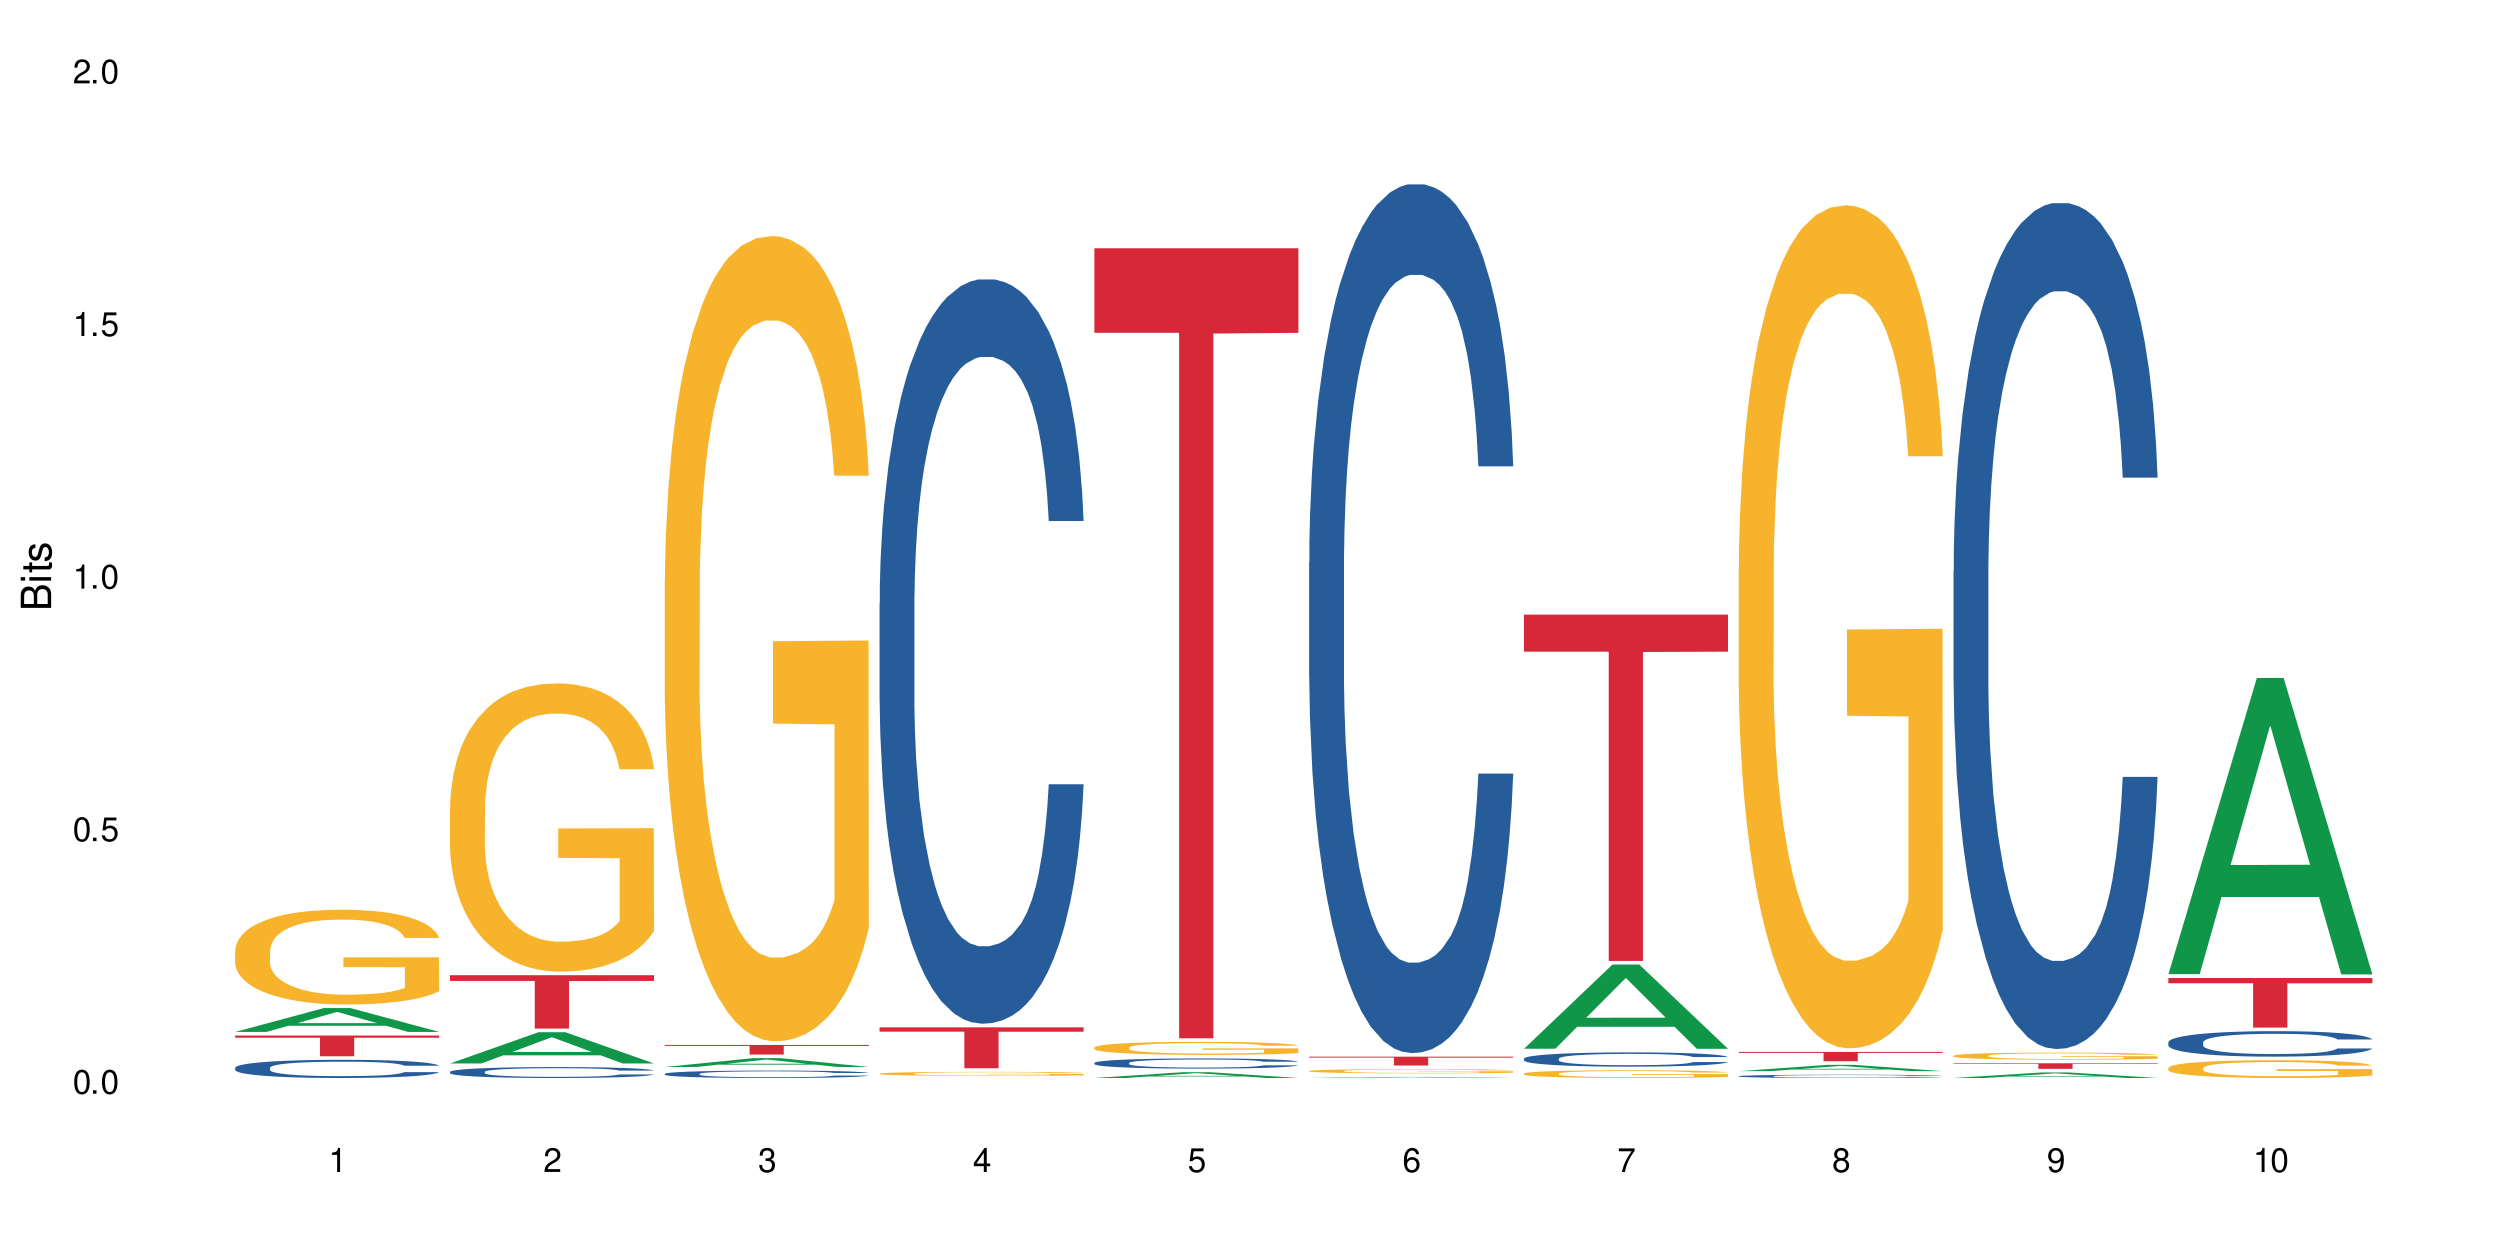<?xml version="1.0" encoding="UTF-8"?>
<svg xmlns="http://www.w3.org/2000/svg" xmlns:xlink="http://www.w3.org/1999/xlink" width="720" height="360" viewBox="0 0 720 360">
<defs>
<g>
<g id="glyph-0-0">
</g>
<g id="glyph-0-1">
<path d="M 2.641 -6.938 C 2 -6.938 1.422 -6.656 1.078 -6.172 C 0.641 -5.562 0.406 -4.641 0.406 -3.359 C 0.406 -1.016 1.188 0.219 2.641 0.219 C 4.078 0.219 4.859 -1.016 4.859 -3.297 C 4.859 -4.641 4.656 -5.547 4.203 -6.172 C 3.844 -6.656 3.281 -6.938 2.641 -6.938 Z M 2.641 -6.188 C 3.547 -6.188 4 -5.25 4 -3.375 C 4 -1.406 3.562 -0.484 2.625 -0.484 C 1.734 -0.484 1.281 -1.438 1.281 -3.344 C 1.281 -5.25 1.734 -6.188 2.641 -6.188 Z M 2.641 -6.188 "/>
</g>
<g id="glyph-0-2">
<path d="M 1.828 -1 L 0.828 -1 L 0.828 0 L 1.828 0 Z M 1.828 -1 "/>
</g>
<g id="glyph-0-3">
<path d="M 4.562 -6.797 L 1.062 -6.797 L 0.547 -3.094 L 1.328 -3.094 C 1.719 -3.562 2.047 -3.734 2.578 -3.734 C 3.484 -3.734 4.062 -3.109 4.062 -2.094 C 4.062 -1.125 3.484 -0.531 2.578 -0.531 C 1.828 -0.531 1.375 -0.906 1.188 -1.672 L 0.328 -1.672 C 0.453 -1.109 0.547 -0.844 0.75 -0.594 C 1.125 -0.078 1.828 0.219 2.594 0.219 C 3.969 0.219 4.922 -0.781 4.922 -2.219 C 4.922 -3.562 4.031 -4.484 2.719 -4.484 C 2.25 -4.484 1.859 -4.359 1.469 -4.062 L 1.734 -5.969 L 4.562 -5.969 Z M 4.562 -6.797 "/>
</g>
<g id="glyph-0-4">
<path d="M 2.484 -4.938 L 2.484 0 L 3.328 0 L 3.328 -6.938 L 2.766 -6.938 C 2.469 -5.875 2.281 -5.734 0.984 -5.562 L 0.984 -4.938 Z M 2.484 -4.938 "/>
</g>
<g id="glyph-0-5">
<path d="M 4.859 -0.828 L 1.281 -0.828 C 1.359 -1.406 1.672 -1.781 2.5 -2.281 L 3.469 -2.828 C 4.406 -3.344 4.906 -4.062 4.906 -4.906 C 4.906 -5.484 4.672 -6.031 4.266 -6.406 C 3.859 -6.766 3.375 -6.938 2.719 -6.938 C 1.859 -6.938 1.219 -6.625 0.844 -6.031 C 0.609 -5.672 0.5 -5.234 0.484 -4.531 L 1.328 -4.531 C 1.359 -5.016 1.406 -5.281 1.531 -5.516 C 1.75 -5.938 2.188 -6.203 2.703 -6.203 C 3.469 -6.203 4.031 -5.641 4.031 -4.891 C 4.031 -4.344 3.719 -3.859 3.125 -3.516 L 2.234 -3 C 0.812 -2.172 0.406 -1.531 0.328 -0.016 L 4.859 -0.016 Z M 4.859 -0.828 "/>
</g>
<g id="glyph-0-6">
<path d="M 2.125 -3.188 L 2.578 -3.188 C 3.5 -3.188 3.984 -2.766 3.984 -1.922 C 3.984 -1.062 3.469 -0.531 2.594 -0.531 C 1.656 -0.531 1.203 -1 1.156 -2.016 L 0.312 -2.016 C 0.344 -1.453 0.438 -1.094 0.609 -0.781 C 0.953 -0.109 1.625 0.219 2.547 0.219 C 3.953 0.219 4.859 -0.625 4.859 -1.938 C 4.859 -2.828 4.516 -3.297 3.703 -3.594 C 4.344 -3.844 4.656 -4.328 4.656 -5.031 C 4.656 -6.219 3.875 -6.938 2.578 -6.938 C 1.203 -6.938 0.484 -6.172 0.453 -4.703 L 1.297 -4.703 C 1.312 -5.125 1.344 -5.359 1.453 -5.578 C 1.641 -5.969 2.062 -6.203 2.594 -6.203 C 3.344 -6.203 3.797 -5.75 3.797 -5 C 3.797 -4.516 3.609 -4.219 3.25 -4.047 C 3.016 -3.953 2.703 -3.922 2.125 -3.906 Z M 2.125 -3.188 "/>
</g>
<g id="glyph-0-7">
<path d="M 3.141 -1.672 L 3.141 0 L 3.984 0 L 3.984 -1.672 L 4.984 -1.672 L 4.984 -2.438 L 3.984 -2.438 L 3.984 -6.938 L 3.359 -6.938 L 0.266 -2.578 L 0.266 -1.672 Z M 3.141 -2.438 L 1 -2.438 L 3.141 -5.5 Z M 3.141 -2.438 "/>
</g>
<g id="glyph-0-8">
<path d="M 4.781 -5.125 C 4.609 -6.266 3.891 -6.938 2.844 -6.938 C 2.094 -6.938 1.422 -6.578 1.031 -5.953 C 0.594 -5.266 0.406 -4.422 0.406 -3.172 C 0.406 -2 0.578 -1.25 0.984 -0.641 C 1.359 -0.078 1.953 0.219 2.703 0.219 C 3.984 0.219 4.922 -0.75 4.922 -2.094 C 4.922 -3.375 4.062 -4.281 2.844 -4.281 C 2.172 -4.281 1.641 -4.031 1.281 -3.516 C 1.281 -5.234 1.828 -6.188 2.797 -6.188 C 3.391 -6.188 3.797 -5.797 3.938 -5.125 Z M 2.734 -3.531 C 3.547 -3.531 4.062 -2.953 4.062 -2.031 C 4.062 -1.156 3.484 -0.531 2.703 -0.531 C 1.922 -0.531 1.328 -1.188 1.328 -2.078 C 1.328 -2.938 1.906 -3.531 2.734 -3.531 Z M 2.734 -3.531 "/>
</g>
<g id="glyph-0-9">
<path d="M 4.984 -6.797 L 0.438 -6.797 L 0.438 -5.969 L 4.109 -5.969 C 2.5 -3.656 1.828 -2.234 1.328 0 L 2.219 0 C 2.594 -2.172 3.453 -4.047 4.984 -6.094 Z M 4.984 -6.797 "/>
</g>
<g id="glyph-0-10">
<path d="M 3.75 -3.656 C 4.469 -4.094 4.688 -4.438 4.688 -5.078 C 4.688 -6.172 3.844 -6.938 2.641 -6.938 C 1.438 -6.938 0.594 -6.172 0.594 -5.094 C 0.594 -4.438 0.812 -4.094 1.516 -3.656 C 0.734 -3.266 0.359 -2.703 0.359 -1.922 C 0.359 -0.656 1.281 0.219 2.641 0.219 C 3.984 0.219 4.922 -0.656 4.922 -1.922 C 4.922 -2.703 4.531 -3.266 3.75 -3.656 Z M 2.641 -6.188 C 3.359 -6.188 3.812 -5.75 3.812 -5.062 C 3.812 -4.406 3.344 -3.984 2.641 -3.984 C 1.922 -3.984 1.453 -4.406 1.453 -5.078 C 1.453 -5.75 1.922 -6.188 2.641 -6.188 Z M 2.641 -3.266 C 3.484 -3.266 4.062 -2.719 4.062 -1.906 C 4.062 -1.078 3.484 -0.531 2.625 -0.531 C 1.797 -0.531 1.219 -1.094 1.219 -1.906 C 1.219 -2.719 1.781 -3.266 2.641 -3.266 Z M 2.641 -3.266 "/>
</g>
<g id="glyph-0-11">
<path d="M 0.516 -1.578 C 0.672 -0.453 1.406 0.219 2.438 0.219 C 3.188 0.219 3.859 -0.141 4.266 -0.766 C 4.688 -1.453 4.891 -2.297 4.891 -3.547 C 4.891 -4.719 4.703 -5.453 4.312 -6.078 C 3.938 -6.641 3.344 -6.938 2.594 -6.938 C 1.297 -6.938 0.359 -5.969 0.359 -4.625 C 0.359 -3.344 1.234 -2.453 2.453 -2.453 C 3.094 -2.453 3.578 -2.672 4.016 -3.203 C 4 -1.484 3.469 -0.531 2.5 -0.531 C 1.906 -0.531 1.484 -0.906 1.359 -1.578 Z M 2.578 -6.203 C 3.375 -6.203 3.969 -5.531 3.969 -4.641 C 3.969 -3.797 3.391 -3.188 2.547 -3.188 C 1.734 -3.188 1.234 -3.766 1.234 -4.688 C 1.234 -5.562 1.797 -6.203 2.578 -6.203 Z M 2.578 -6.203 "/>
</g>
<g id="glyph-1-0">
</g>
<g id="glyph-1-1">
<path d="M 0 -0.953 L 0 -4.891 C 0 -5.719 -0.234 -6.344 -0.734 -6.797 C -1.188 -7.234 -1.812 -7.469 -2.5 -7.469 C -3.547 -7.469 -4.188 -7 -4.625 -5.875 C -4.984 -6.688 -5.625 -7.094 -6.531 -7.094 C -7.172 -7.094 -7.734 -6.859 -8.141 -6.391 C -8.562 -5.922 -8.75 -5.344 -8.75 -4.5 L -8.75 -0.953 Z M -4.984 -2.062 L -7.766 -2.062 L -7.766 -4.219 C -7.766 -4.844 -7.688 -5.203 -7.453 -5.5 C -7.219 -5.812 -6.859 -5.969 -6.375 -5.969 C -5.891 -5.969 -5.531 -5.812 -5.297 -5.5 C -5.062 -5.203 -4.984 -4.844 -4.984 -4.219 Z M -0.984 -2.062 L -4 -2.062 L -4 -4.781 C -4 -5.766 -3.438 -6.359 -2.484 -6.359 C -1.547 -6.359 -0.984 -5.766 -0.984 -4.781 Z M -0.984 -2.062 "/>
</g>
<g id="glyph-1-2">
<path d="M -6.281 -1.797 L -6.281 -0.797 L 0 -0.797 L 0 -1.797 Z M -8.75 -1.797 L -8.75 -0.797 L -7.484 -0.797 L -7.484 -1.797 Z M -8.75 -1.797 "/>
</g>
<g id="glyph-1-3">
<path d="M -6.281 -3.047 L -6.281 -2.016 L -8.016 -2.016 L -8.016 -1.016 L -6.281 -1.016 L -6.281 -0.172 L -5.469 -0.172 L -5.469 -1.016 L -0.719 -1.016 C -0.078 -1.016 0.281 -1.453 0.281 -2.234 C 0.281 -2.5 0.25 -2.719 0.188 -3.047 L -0.641 -3.047 C -0.609 -2.906 -0.594 -2.766 -0.594 -2.562 C -0.594 -2.141 -0.719 -2.016 -1.156 -2.016 L -5.469 -2.016 L -5.469 -3.047 Z M -6.281 -3.047 "/>
</g>
<g id="glyph-1-4">
<path d="M -4.531 -5.25 C -5.766 -5.25 -6.469 -4.422 -6.469 -2.969 C -6.469 -1.516 -5.719 -0.562 -4.547 -0.562 C -3.562 -0.562 -3.094 -1.062 -2.734 -2.562 L -2.516 -3.484 C -2.344 -4.188 -2.094 -4.469 -1.641 -4.469 C -1.047 -4.469 -0.641 -3.875 -0.641 -3 C -0.641 -2.453 -0.797 -2 -1.062 -1.75 C -1.25 -1.594 -1.422 -1.531 -1.875 -1.469 L -1.875 -0.406 C -0.422 -0.453 0.281 -1.266 0.281 -2.922 C 0.281 -4.5 -0.5 -5.516 -1.719 -5.516 C -2.656 -5.516 -3.172 -4.984 -3.469 -3.734 L -3.703 -2.766 C -3.891 -1.953 -4.156 -1.609 -4.594 -1.609 C -5.188 -1.609 -5.547 -2.125 -5.547 -2.938 C -5.547 -3.75 -5.203 -4.172 -4.531 -4.203 Z M -4.531 -5.25 "/>
</g>
</g>
</defs>
<rect x="-72" y="-36" width="864" height="432" fill="rgb(100%, 100%, 100%)" fill-opacity="1"/>
<path fill-rule="nonzero" fill="rgb(6.275%, 58.824%, 28.235%)" fill-opacity="1" d="M 67.73 297.191 L 67.793 297.184 L 93.223 290.332 L 100.945 290.332 L 126.5 297.195 L 117.52 297.195 L 111.117 295.406 L 83.051 295.406 L 76.773 297.191 L 67.73 297.191 L 85.75 294.664 L 108.543 294.656 L 97.176 291.453 L 97.051 291.445 L 96.926 291.465 L 85.688 294.656 L 85.75 294.664 Z M 67.73 297.191 "/>
<path fill-rule="nonzero" fill="rgb(14.51%, 36.078%, 60%)" fill-opacity="1" d="M 67.73 307.504 L 67.801 307.5 L 67.801 307.387 L 68.02 307.203 L 68.52 306.977 L 69.02 306.816 L 70.312 306.535 L 72.102 306.262 L 73.965 306.051 L 75.328 305.926 L 76.547 305.832 L 79.34 305.652 L 81.133 305.562 L 83.066 305.48 L 85.434 305.402 L 87.152 305.352 L 91.023 305.277 L 93.891 305.242 L 96.113 305.227 L 100.914 305.227 L 103.781 305.246 L 105.859 305.27 L 108.152 305.309 L 110.086 305.352 L 113.457 305.457 L 116.465 305.594 L 117.828 305.668 L 119.977 305.816 L 121.625 305.961 L 122.773 306.086 L 124.062 306.262 L 125.207 306.477 L 126.07 306.723 L 126.5 306.926 L 116.465 306.926 L 115.965 306.734 L 115.391 306.586 L 114.316 306.391 L 113.238 306.254 L 111.734 306.113 L 110.375 306.023 L 108.512 305.934 L 106.863 305.875 L 105.141 305.832 L 103.492 305.801 L 100.34 305.773 L 96.684 305.773 L 95.324 305.785 L 92.527 305.82 L 91.023 305.855 L 88.871 305.922 L 87.367 305.984 L 85.578 306.078 L 84.359 306.16 L 82.852 306.285 L 81.777 306.395 L 80.559 306.555 L 79.844 306.672 L 79.199 306.809 L 78.625 306.965 L 78.195 307.133 L 77.906 307.309 L 77.766 307.48 L 77.766 308.223 L 77.906 308.395 L 78.266 308.598 L 79.199 308.887 L 80.559 309.141 L 82.137 309.344 L 83.641 309.488 L 84.5 309.555 L 85.648 309.629 L 87.441 309.727 L 90.02 309.82 L 91.523 309.859 L 93.816 309.898 L 96.184 309.918 L 99.336 309.918 L 102.133 309.898 L 103.996 309.875 L 105.93 309.836 L 108.582 309.754 L 110.23 309.68 L 111.664 309.586 L 112.738 309.496 L 113.457 309.418 L 114.531 309.27 L 115.391 309.109 L 116.035 308.941 L 116.465 308.777 L 126.5 308.777 L 126.07 308.969 L 125.422 309.156 L 124.777 309.297 L 123.777 309.461 L 122.629 309.609 L 120.98 309.777 L 119.617 309.887 L 117.828 310.008 L 116.18 310.098 L 114.387 310.18 L 111.734 310.277 L 110.016 310.324 L 108.152 310.367 L 105.93 310.406 L 103.137 310.438 L 100.125 310.457 L 97.328 310.461 L 94.32 310.453 L 92.098 310.434 L 89.16 310.391 L 85.504 310.305 L 82.852 310.215 L 80.773 310.125 L 78.984 310.027 L 76.977 309.898 L 74.395 309.688 L 72.82 309.523 L 71.746 309.391 L 70.527 309.203 L 69.664 309.035 L 68.664 308.77 L 67.945 308.43 L 67.73 308.168 Z M 67.73 307.504 "/>
<path fill-rule="nonzero" fill="rgb(96.863%, 70.196%, 16.863%)" fill-opacity="1" d="M 67.73 273.691 L 67.801 273.664 L 67.801 273.168 L 68.09 272.043 L 68.805 270.5 L 69.738 269.227 L 70.742 268.23 L 71.387 267.707 L 72.461 266.957 L 73.395 266.41 L 75.758 265.289 L 78.77 264.238 L 80.418 263.793 L 82.281 263.367 L 84.93 262.895 L 86.148 262.719 L 89.875 262.32 L 94.105 262.07 L 98.762 261.996 L 100.914 262.02 L 103.852 262.121 L 107.863 262.395 L 110.16 262.645 L 111.949 262.895 L 113.812 263.219 L 116.105 263.715 L 118.258 264.316 L 119.977 264.914 L 121.695 265.66 L 123.129 266.461 L 124.348 267.332 L 125.422 268.379 L 126.07 269.25 L 126.5 270.125 L 116.535 270.125 L 115.965 269.25 L 115.32 268.578 L 114.242 267.754 L 113.168 267.156 L 112.094 266.684 L 110.086 266.035 L 108.367 265.637 L 106.215 265.289 L 104.137 265.062 L 101.773 264.914 L 100.34 264.863 L 96.543 264.863 L 93.102 265.039 L 91.094 265.238 L 89.66 265.438 L 87.656 265.812 L 86.438 266.109 L 85.719 266.309 L 83.57 267.082 L 82.137 267.781 L 81.348 268.254 L 80.344 269.004 L 79.629 269.676 L 78.84 270.672 L 78.41 271.422 L 77.836 273.117 L 77.766 277.605 L 77.98 278.551 L 78.41 279.574 L 78.984 280.473 L 79.844 281.418 L 80.703 282.141 L 82.207 283.113 L 83.496 283.762 L 84.5 284.188 L 86.438 284.859 L 87.227 285.082 L 89.09 285.531 L 91.023 285.883 L 93.387 286.18 L 95.18 286.332 L 98.047 286.457 L 101.703 286.457 L 106 286.305 L 108.727 286.105 L 110.59 285.906 L 111.809 285.73 L 113.312 285.457 L 114.387 285.207 L 115.391 284.934 L 116.609 284.512 L 116.609 278.551 L 98.906 278.527 L 98.906 275.734 L 126.426 275.711 L 126.5 285.457 L 124.992 286.133 L 123.129 286.781 L 121.34 287.277 L 119.477 287.703 L 116.824 288.176 L 114.672 288.477 L 111.375 288.824 L 108.367 289.047 L 105.215 289.199 L 102.418 289.273 L 99.121 289.297 L 96.184 289.246 L 93.031 289.098 L 90.52 288.898 L 88.227 288.648 L 85.934 288.324 L 83.066 287.801 L 81.203 287.379 L 79.27 286.855 L 77.336 286.23 L 75.613 285.559 L 74.469 285.035 L 73.32 284.438 L 72.102 283.688 L 70.957 282.84 L 70.098 282.066 L 69.309 281.195 L 68.734 280.371 L 68.16 279.25 L 67.875 278.352 L 67.73 277.578 Z M 67.73 273.691 "/>
<path fill-rule="nonzero" fill="rgb(83.922%, 15.686%, 22.353%)" fill-opacity="1" d="M 67.73 298.23 L 126.5 298.23 L 126.5 298.867 L 102.008 298.875 L 102.008 304.195 L 92.152 304.195 L 92.152 298.879 L 92.008 298.867 L 67.73 298.867 Z M 67.73 298.23 "/>
<path fill-rule="nonzero" fill="rgb(6.275%, 58.824%, 28.235%)" fill-opacity="1" d="M 129.594 306.277 L 129.656 306.27 L 155.082 297.273 L 162.805 297.273 L 188.359 306.285 L 179.383 306.285 L 172.977 303.934 L 144.91 303.934 L 138.633 306.277 L 129.594 306.277 L 147.613 302.961 L 170.402 302.953 L 159.039 298.746 L 158.914 298.738 L 158.789 298.762 L 147.547 302.953 L 147.613 302.961 Z M 129.594 306.277 "/>
<path fill-rule="nonzero" fill="rgb(14.51%, 36.078%, 60%)" fill-opacity="1" d="M 129.594 308.688 L 129.664 308.684 L 129.664 308.613 L 129.879 308.508 L 130.379 308.367 L 130.883 308.273 L 132.172 308.105 L 133.965 307.941 L 135.828 307.812 L 137.188 307.738 L 138.406 307.68 L 141.203 307.574 L 142.992 307.52 L 144.93 307.473 L 147.293 307.422 L 149.016 307.395 L 152.883 307.348 L 155.75 307.328 L 157.973 307.32 L 162.773 307.32 L 165.641 307.332 L 167.719 307.344 L 170.012 307.367 L 171.949 307.395 L 175.316 307.457 L 178.324 307.539 L 179.688 307.582 L 181.836 307.672 L 183.484 307.758 L 184.633 307.832 L 185.922 307.941 L 187.07 308.07 L 187.93 308.215 L 188.359 308.34 L 178.324 308.34 L 177.824 308.223 L 177.25 308.137 L 176.176 308.016 L 175.102 307.934 L 173.598 307.852 L 172.234 307.797 L 170.371 307.742 L 168.723 307.707 L 167.004 307.68 L 165.355 307.664 L 162.199 307.648 L 158.547 307.648 L 157.184 307.652 L 154.391 307.676 L 152.883 307.695 L 150.734 307.734 L 149.23 307.773 L 147.438 307.832 L 146.219 307.879 L 144.715 307.953 L 143.641 308.02 L 142.422 308.113 L 141.703 308.188 L 141.059 308.266 L 140.484 308.363 L 140.055 308.461 L 139.77 308.57 L 139.625 308.672 L 139.625 309.117 L 139.77 309.223 L 140.129 309.344 L 141.059 309.516 L 142.422 309.668 L 143.996 309.789 L 145.504 309.875 L 146.363 309.918 L 147.508 309.961 L 149.301 310.02 L 151.879 310.078 L 153.387 310.102 L 155.68 310.125 L 158.043 310.137 L 161.199 310.137 L 163.992 310.125 L 165.855 310.109 L 167.789 310.086 L 170.441 310.039 L 172.09 309.992 L 173.523 309.938 L 174.598 309.883 L 175.316 309.836 L 176.391 309.746 L 177.25 309.648 L 177.895 309.551 L 178.324 309.453 L 188.359 309.453 L 187.93 309.566 L 187.285 309.68 L 186.641 309.762 L 185.637 309.863 L 184.488 309.953 L 182.84 310.051 L 181.48 310.117 L 179.688 310.191 L 178.039 310.246 L 176.246 310.293 L 173.598 310.352 L 171.875 310.379 L 170.012 310.406 L 167.789 310.43 L 164.996 310.449 L 161.984 310.461 L 159.191 310.461 L 156.18 310.457 L 153.957 310.445 L 151.02 310.418 L 147.367 310.367 L 144.715 310.312 L 142.637 310.258 L 140.844 310.203 L 138.836 310.125 L 136.258 309.996 L 134.68 309.898 L 133.605 309.82 L 132.387 309.707 L 131.527 309.605 L 130.523 309.445 L 129.809 309.242 L 129.594 309.082 Z M 129.594 308.688 "/>
<path fill-rule="nonzero" fill="rgb(96.863%, 70.196%, 16.863%)" fill-opacity="1" d="M 129.594 232.375 L 129.664 232.301 L 129.664 230.785 L 129.949 227.375 L 130.668 222.672 L 131.598 218.809 L 132.602 215.773 L 133.246 214.184 L 134.32 211.91 L 135.254 210.242 L 137.617 206.828 L 140.629 203.645 L 142.277 202.281 L 144.141 200.992 L 146.793 199.551 L 148.012 199.023 L 151.738 197.809 L 155.965 197.051 L 160.625 196.824 L 162.773 196.898 L 165.711 197.203 L 169.727 198.035 L 172.02 198.793 L 173.812 199.551 L 175.676 200.539 L 177.969 202.055 L 180.117 203.875 L 181.836 205.691 L 183.559 207.969 L 184.992 210.395 L 186.211 213.047 L 187.285 216.23 L 187.93 218.883 L 188.359 221.535 L 178.398 221.535 L 177.824 218.883 L 177.18 216.836 L 176.105 214.336 L 175.031 212.516 L 173.953 211.074 L 171.949 209.105 L 170.227 207.891 L 168.078 206.828 L 166 206.148 L 163.633 205.691 L 162.199 205.543 L 158.402 205.543 L 154.961 206.07 L 152.957 206.68 L 151.523 207.285 L 149.516 208.422 L 148.297 209.332 L 147.582 209.938 L 145.43 212.289 L 143.996 214.41 L 143.207 215.852 L 142.207 218.125 L 141.488 220.172 L 140.699 223.203 L 140.27 225.477 L 139.695 230.633 L 139.625 244.277 L 139.84 247.16 L 140.27 250.266 L 140.844 252.996 L 141.703 255.875 L 142.562 258.074 L 144.07 261.031 L 145.359 263 L 146.363 264.289 L 148.297 266.336 L 149.086 267.02 L 150.949 268.383 L 152.883 269.445 L 155.25 270.355 L 157.039 270.809 L 159.906 271.188 L 163.562 271.188 L 167.863 270.734 L 170.586 270.129 L 172.449 269.52 L 173.668 268.988 L 175.172 268.156 L 176.246 267.398 L 177.25 266.562 L 178.469 265.277 L 178.469 247.16 L 160.766 247.082 L 160.766 238.594 L 188.289 238.516 L 188.359 268.156 L 186.855 270.203 L 184.992 272.176 L 183.199 273.691 L 181.336 274.98 L 178.684 276.418 L 176.535 277.328 L 173.238 278.391 L 170.227 279.074 L 167.074 279.527 L 164.277 279.754 L 160.984 279.832 L 158.043 279.68 L 154.891 279.223 L 152.383 278.617 L 150.09 277.859 L 147.797 276.875 L 144.93 275.281 L 143.066 273.992 L 141.129 272.402 L 139.195 270.508 L 137.477 268.461 L 136.328 266.867 L 135.184 265.047 L 133.965 262.773 L 132.816 260.195 L 131.957 257.848 L 131.168 255.195 L 130.594 252.691 L 130.023 249.281 L 129.734 246.551 L 129.594 244.203 Z M 129.594 232.375 "/>
<path fill-rule="nonzero" fill="rgb(83.922%, 15.686%, 22.353%)" fill-opacity="1" d="M 129.594 280.863 L 188.359 280.863 L 188.359 282.512 L 163.867 282.523 L 163.867 296.242 L 154.012 296.242 L 154.012 282.539 L 153.871 282.512 L 129.594 282.512 Z M 129.594 280.863 "/>
<path fill-rule="nonzero" fill="rgb(6.275%, 58.824%, 28.235%)" fill-opacity="1" d="M 191.453 307.293 L 191.516 307.289 L 216.945 304.738 L 224.668 304.738 L 250.219 307.293 L 241.242 307.293 L 234.84 306.629 L 206.773 306.629 L 200.492 307.293 L 191.453 307.293 L 209.473 306.352 L 232.266 306.348 L 220.898 305.156 L 220.773 305.152 L 220.648 305.16 L 209.41 306.348 L 209.473 306.352 Z M 191.453 307.293 "/>
<path fill-rule="nonzero" fill="rgb(14.51%, 36.078%, 60%)" fill-opacity="1" d="M 191.453 309.258 L 191.523 309.254 L 191.523 309.207 L 191.738 309.133 L 192.242 309.039 L 192.742 308.977 L 194.031 308.859 L 195.824 308.75 L 197.688 308.664 L 199.051 308.613 L 200.27 308.574 L 203.062 308.5 L 204.855 308.465 L 206.789 308.43 L 209.156 308.398 L 210.875 308.379 L 214.746 308.348 L 217.613 308.332 L 219.832 308.328 L 224.637 308.328 L 227.5 308.336 L 229.582 308.344 L 231.875 308.359 L 233.809 308.379 L 237.176 308.422 L 240.188 308.477 L 241.547 308.508 L 243.699 308.566 L 245.348 308.625 L 246.492 308.676 L 247.785 308.75 L 248.93 308.836 L 249.789 308.938 L 250.219 309.02 L 240.188 309.02 L 239.684 308.941 L 239.113 308.883 L 238.035 308.801 L 236.961 308.746 L 235.457 308.688 L 234.094 308.652 L 232.23 308.613 L 230.582 308.59 L 228.863 308.574 L 227.215 308.562 L 224.062 308.551 L 220.406 308.551 L 219.043 308.555 L 216.25 308.57 L 214.746 308.582 L 212.594 308.609 L 211.09 308.637 L 209.297 308.676 L 208.078 308.707 L 206.574 308.758 L 205.5 308.805 L 204.281 308.867 L 203.566 308.918 L 202.918 308.973 L 202.348 309.035 L 201.918 309.105 L 201.629 309.176 L 201.484 309.246 L 201.484 309.551 L 201.629 309.621 L 201.988 309.703 L 202.918 309.82 L 204.281 309.926 L 205.859 310.008 L 207.363 310.066 L 208.223 310.094 L 209.371 310.125 L 211.16 310.164 L 213.742 310.203 L 215.246 310.219 L 217.539 310.234 L 219.906 310.242 L 223.059 310.242 L 225.852 310.234 L 227.715 310.223 L 229.652 310.207 L 232.305 310.176 L 233.953 310.145 L 235.387 310.105 L 236.461 310.07 L 237.176 310.039 L 238.254 309.977 L 239.113 309.91 L 239.758 309.844 L 240.188 309.777 L 250.219 309.777 L 249.789 309.855 L 249.145 309.93 L 248.5 309.988 L 247.496 310.055 L 246.352 310.117 L 244.703 310.184 L 243.34 310.23 L 241.547 310.277 L 239.898 310.316 L 238.109 310.348 L 235.457 310.387 L 233.738 310.406 L 231.875 310.422 L 229.652 310.438 L 226.855 310.453 L 223.848 310.461 L 221.051 310.461 L 218.043 310.457 L 215.82 310.449 L 212.883 310.434 L 209.227 310.398 L 206.574 310.359 L 204.496 310.324 L 202.703 310.285 L 200.699 310.234 L 198.117 310.148 L 196.543 310.082 L 195.465 310.027 L 194.246 309.949 L 193.387 309.883 L 192.383 309.773 L 191.668 309.633 L 191.453 309.527 Z M 191.453 309.258 "/>
<path fill-rule="nonzero" fill="rgb(96.863%, 70.196%, 16.863%)" fill-opacity="1" d="M 191.453 167.305 L 191.523 167.094 L 191.523 162.859 L 191.812 153.324 L 192.527 140.191 L 193.461 129.391 L 194.461 120.918 L 195.109 116.469 L 196.184 110.117 L 197.113 105.457 L 199.48 95.926 L 202.488 87.027 L 204.137 83.215 L 206 79.613 L 208.652 75.59 L 209.871 74.105 L 213.598 70.719 L 217.828 68.602 L 222.484 67.965 L 224.637 68.176 L 227.574 69.023 L 231.586 71.352 L 233.879 73.473 L 235.672 75.59 L 237.535 78.344 L 239.828 82.578 L 241.98 87.664 L 243.699 92.746 L 245.418 99.102 L 246.852 105.879 L 248.07 113.293 L 249.145 122.188 L 249.789 129.602 L 250.219 137.016 L 240.258 137.016 L 239.684 129.602 L 239.039 123.883 L 237.965 116.895 L 236.891 111.809 L 235.816 107.785 L 233.809 102.277 L 232.09 98.891 L 229.938 95.926 L 227.859 94.016 L 225.496 92.746 L 224.062 92.324 L 220.262 92.324 L 216.824 93.805 L 214.816 95.5 L 213.383 97.195 L 211.375 100.371 L 210.156 102.914 L 209.441 104.609 L 207.293 111.176 L 205.859 117.105 L 205.07 121.129 L 204.066 127.484 L 203.348 133.203 L 202.562 141.676 L 202.133 148.031 L 201.559 162.434 L 201.484 200.562 L 201.703 208.609 L 202.133 217.293 L 202.703 224.918 L 203.566 232.969 L 204.426 239.109 L 205.93 247.371 L 207.219 252.879 L 208.223 256.48 L 210.156 262.199 L 210.945 264.105 L 212.809 267.918 L 214.746 270.883 L 217.109 273.426 L 218.902 274.695 L 221.77 275.754 L 225.422 275.754 L 229.723 274.484 L 232.445 272.789 L 234.309 271.094 L 235.527 269.613 L 237.035 267.281 L 238.109 265.164 L 239.113 262.836 L 240.332 259.234 L 240.332 208.609 L 222.629 208.398 L 222.629 184.676 L 250.148 184.461 L 250.219 267.281 L 248.715 273 L 246.852 278.508 L 245.059 282.746 L 243.195 286.348 L 240.547 290.371 L 238.395 292.91 L 235.098 295.879 L 232.09 297.785 L 228.934 299.055 L 226.141 299.691 L 222.844 299.902 L 219.906 299.477 L 216.75 298.207 L 214.242 296.512 L 211.949 294.395 L 209.656 291.641 L 206.789 287.191 L 204.926 283.594 L 202.992 279.145 L 201.055 273.848 L 199.336 268.129 L 198.191 263.68 L 197.043 258.598 L 195.824 252.242 L 194.68 245.043 L 193.816 238.477 L 193.031 231.062 L 192.457 224.07 L 191.883 214.539 L 191.598 206.914 L 191.453 200.348 Z M 191.453 167.305 "/>
<path fill-rule="nonzero" fill="rgb(83.922%, 15.686%, 22.353%)" fill-opacity="1" d="M 191.453 300.934 L 250.219 300.934 L 250.219 301.23 L 225.727 301.234 L 225.727 303.703 L 215.875 303.703 L 215.875 301.238 L 215.73 301.23 L 191.453 301.23 Z M 191.453 300.934 "/>
<path fill-rule="nonzero" fill="rgb(14.51%, 36.078%, 60%)" fill-opacity="1" d="M 253.312 173.75 L 253.387 173.551 L 253.387 168.852 L 253.602 161.406 L 254.102 152 L 254.605 145.535 L 255.895 133.973 L 257.684 122.805 L 259.547 114.184 L 260.91 109.09 L 262.129 105.172 L 264.922 97.922 L 266.715 94.199 L 268.652 90.867 L 271.016 87.539 L 272.734 85.578 L 276.605 82.441 L 279.473 81.07 L 281.695 80.484 L 286.496 80.484 L 289.363 81.27 L 291.441 82.246 L 293.734 83.816 L 295.668 85.578 L 299.039 89.891 L 302.047 95.375 L 303.41 98.508 L 305.559 104.582 L 307.207 110.461 L 308.355 115.555 L 309.645 122.805 L 310.793 131.621 L 311.652 141.613 L 312.082 150.039 L 302.047 150.039 L 301.547 142.203 L 300.973 136.129 L 299.898 128.094 L 298.824 122.414 L 297.316 116.73 L 295.957 113.008 L 294.094 109.285 L 292.445 106.934 L 290.723 105.172 L 289.074 103.996 L 285.922 102.82 L 282.266 102.82 L 280.906 103.211 L 278.109 104.781 L 276.605 106.152 L 274.457 108.895 L 272.949 111.441 L 271.16 115.359 L 269.941 118.691 L 268.434 123.785 L 267.359 128.293 L 266.141 134.758 L 265.426 139.656 L 264.781 145.141 L 264.207 151.609 L 263.777 158.465 L 263.492 165.715 L 263.348 172.77 L 263.348 203.137 L 263.492 210.191 L 263.848 218.422 L 264.781 230.371 L 266.141 240.758 L 267.719 248.988 L 269.223 254.863 L 270.082 257.609 L 271.23 260.742 L 273.023 264.66 L 275.602 268.578 L 277.105 270.148 L 279.402 271.715 L 281.766 272.5 L 284.918 272.5 L 287.715 271.715 L 289.578 270.734 L 291.512 269.168 L 294.164 265.836 L 295.812 262.703 L 297.246 258.98 L 298.32 255.258 L 299.039 252.121 L 300.113 246.047 L 300.973 239.387 L 301.617 232.527 L 302.047 225.867 L 312.082 225.867 L 311.652 233.703 L 311.008 241.344 L 310.363 247.027 L 309.359 253.887 L 308.211 259.957 L 306.562 266.816 L 305.203 271.324 L 303.41 276.223 L 301.762 279.945 L 299.969 283.273 L 297.316 287.195 L 295.598 289.152 L 293.734 290.918 L 291.512 292.484 L 288.719 293.855 L 285.707 294.641 L 282.914 294.836 L 279.902 294.441 L 277.68 293.66 L 274.742 291.895 L 271.086 288.367 L 268.434 284.645 L 266.355 280.922 L 264.566 277.004 L 262.559 271.715 L 259.98 263.094 L 258.402 256.434 L 257.328 250.945 L 256.109 243.305 L 255.25 236.445 L 254.246 225.473 L 253.527 211.562 L 253.312 200.785 Z M 253.312 173.75 "/>
<path fill-rule="nonzero" fill="rgb(96.863%, 70.196%, 16.863%)" fill-opacity="1" d="M 253.312 309.191 L 253.387 309.191 L 253.387 309.172 L 253.672 309.121 L 254.387 309.055 L 255.32 309 L 256.324 308.957 L 256.969 308.938 L 258.043 308.902 L 258.977 308.879 L 261.34 308.832 L 264.352 308.789 L 266 308.77 L 267.863 308.75 L 270.516 308.73 L 271.73 308.723 L 275.461 308.707 L 279.688 308.695 L 284.348 308.691 L 286.496 308.691 L 289.434 308.695 L 293.449 308.707 L 295.742 308.719 L 297.531 308.73 L 299.395 308.742 L 301.691 308.766 L 303.84 308.789 L 305.559 308.816 L 307.281 308.848 L 308.715 308.883 L 309.93 308.922 L 311.008 308.965 L 311.652 309.004 L 312.082 309.039 L 302.121 309.039 L 301.547 309.004 L 300.902 308.973 L 299.824 308.938 L 297.676 308.891 L 295.668 308.863 L 293.949 308.848 L 291.801 308.832 L 289.723 308.824 L 287.355 308.816 L 285.922 308.812 L 282.125 308.812 L 278.684 308.82 L 276.676 308.832 L 275.242 308.84 L 273.238 308.855 L 272.02 308.867 L 271.301 308.875 L 269.152 308.91 L 267.719 308.938 L 266.93 308.961 L 265.926 308.992 L 265.211 309.02 L 264.422 309.062 L 263.992 309.094 L 263.418 309.168 L 263.348 309.359 L 263.562 309.402 L 263.992 309.445 L 264.566 309.484 L 265.426 309.523 L 266.285 309.555 L 267.789 309.598 L 269.082 309.625 L 270.082 309.645 L 272.02 309.672 L 272.809 309.68 L 274.672 309.699 L 276.605 309.715 L 278.973 309.727 L 280.762 309.734 L 283.629 309.738 L 287.285 309.738 L 291.586 309.734 L 294.309 309.727 L 296.172 309.715 L 297.391 309.707 L 298.895 309.695 L 299.969 309.688 L 300.973 309.676 L 302.191 309.656 L 302.191 309.402 L 284.488 309.398 L 284.488 309.281 L 312.008 309.277 L 312.082 309.695 L 310.578 309.727 L 308.715 309.754 L 306.922 309.773 L 305.059 309.793 L 302.406 309.812 L 300.258 309.828 L 296.961 309.84 L 293.949 309.852 L 290.797 309.859 L 288 309.859 L 284.703 309.863 L 281.766 309.859 L 278.613 309.852 L 276.105 309.844 L 273.812 309.832 L 271.516 309.82 L 268.652 309.797 L 266.789 309.781 L 264.852 309.758 L 262.918 309.73 L 261.195 309.703 L 260.051 309.68 L 258.902 309.652 L 257.684 309.621 L 256.539 309.586 L 255.68 309.551 L 254.891 309.516 L 254.316 309.48 L 253.742 309.43 L 253.457 309.391 L 253.312 309.359 Z M 253.312 309.191 "/>
<path fill-rule="nonzero" fill="rgb(83.922%, 15.686%, 22.353%)" fill-opacity="1" d="M 253.312 295.867 L 312.082 295.867 L 312.082 297.129 L 287.59 297.141 L 287.59 307.656 L 277.734 307.656 L 277.734 297.152 L 277.594 297.129 L 253.312 297.129 Z M 253.312 295.867 "/>
<path fill-rule="nonzero" fill="rgb(6.275%, 58.824%, 28.235%)" fill-opacity="1" d="M 315.176 310.461 L 315.238 310.461 L 340.664 308.789 L 348.387 308.789 L 373.941 310.461 L 364.965 310.461 L 358.559 310.027 L 330.496 310.027 L 324.215 310.461 L 315.176 310.461 L 333.195 309.844 L 355.984 309.844 L 344.621 309.062 L 344.496 309.062 L 344.371 309.066 L 333.133 309.844 L 333.195 309.844 Z M 315.176 310.461 "/>
<path fill-rule="nonzero" fill="rgb(14.51%, 36.078%, 60%)" fill-opacity="1" d="M 315.176 306.105 L 315.246 306.105 L 315.246 306.039 L 315.461 305.938 L 315.961 305.809 L 316.465 305.723 L 317.754 305.566 L 319.547 305.414 L 321.41 305.293 L 322.77 305.227 L 323.988 305.172 L 326.785 305.074 L 328.578 305.023 L 330.512 304.977 L 332.875 304.934 L 334.598 304.906 L 338.465 304.863 L 341.332 304.844 L 343.555 304.836 L 348.355 304.836 L 351.223 304.848 L 353.301 304.859 L 355.594 304.883 L 357.531 304.906 L 360.898 304.965 L 363.91 305.039 L 365.27 305.082 L 367.422 305.164 L 369.07 305.242 L 370.215 305.312 L 371.504 305.414 L 372.652 305.531 L 373.512 305.668 L 373.941 305.785 L 363.91 305.785 L 363.406 305.676 L 362.832 305.594 L 361.758 305.484 L 360.684 305.406 L 359.18 305.328 L 357.816 305.277 L 355.953 305.227 L 354.305 305.195 L 352.586 305.172 L 350.938 305.156 L 347.785 305.141 L 344.129 305.141 L 342.766 305.145 L 339.973 305.168 L 338.465 305.184 L 336.316 305.223 L 334.812 305.258 L 333.02 305.312 L 331.801 305.355 L 330.297 305.426 L 329.223 305.488 L 328.004 305.574 L 327.285 305.641 L 326.641 305.715 L 326.066 305.805 L 325.637 305.898 L 325.352 305.996 L 325.207 306.094 L 325.207 306.508 L 325.352 306.602 L 325.711 306.715 L 326.641 306.879 L 328.004 307.02 L 329.578 307.133 L 331.086 307.211 L 331.945 307.25 L 333.09 307.293 L 334.883 307.344 L 337.465 307.398 L 338.969 307.422 L 341.262 307.441 L 343.625 307.453 L 346.781 307.453 L 349.574 307.441 L 351.438 307.43 L 353.375 307.406 L 356.023 307.363 L 357.672 307.32 L 359.105 307.27 L 360.184 307.219 L 360.898 307.176 L 361.973 307.094 L 362.832 307 L 363.48 306.906 L 363.91 306.816 L 373.941 306.816 L 373.512 306.922 L 372.867 307.027 L 372.223 307.105 L 371.219 307.199 L 370.07 307.281 L 368.422 307.375 L 367.062 307.438 L 365.27 307.504 L 363.621 307.555 L 361.832 307.598 L 359.18 307.652 L 357.457 307.68 L 355.594 307.703 L 353.375 307.727 L 350.578 307.742 L 347.57 307.754 L 344.773 307.758 L 341.762 307.75 L 339.543 307.742 L 336.602 307.719 L 332.949 307.668 L 330.297 307.617 L 328.219 307.566 L 326.426 307.516 L 324.418 307.441 L 321.84 307.324 L 320.262 307.234 L 319.188 307.16 L 317.969 307.055 L 317.109 306.961 L 316.105 306.812 L 315.391 306.621 L 315.176 306.477 Z M 315.176 306.105 "/>
<path fill-rule="nonzero" fill="rgb(96.863%, 70.196%, 16.863%)" fill-opacity="1" d="M 315.176 301.656 L 315.246 301.652 L 315.246 301.582 L 315.531 301.43 L 316.25 301.219 L 317.18 301.043 L 318.184 300.906 L 318.828 300.832 L 319.906 300.73 L 320.836 300.656 L 323.203 300.5 L 326.211 300.355 L 327.859 300.297 L 329.723 300.238 L 332.375 300.172 L 333.594 300.148 L 337.32 300.094 L 341.547 300.059 L 346.207 300.047 L 348.355 300.051 L 351.297 300.066 L 355.309 300.102 L 357.602 300.137 L 359.395 300.172 L 361.258 300.215 L 363.551 300.285 L 365.699 300.367 L 367.422 300.449 L 369.141 300.551 L 370.574 300.66 L 371.793 300.781 L 372.867 300.926 L 373.512 301.047 L 373.941 301.164 L 363.98 301.164 L 363.406 301.047 L 362.762 300.953 L 361.688 300.84 L 360.613 300.758 L 359.535 300.691 L 357.531 300.602 L 355.809 300.547 L 353.66 300.5 L 351.582 300.469 L 349.215 300.449 L 347.785 300.441 L 343.984 300.441 L 340.547 300.465 L 338.539 300.492 L 337.105 300.52 L 335.098 300.574 L 333.879 300.613 L 333.164 300.641 L 331.012 300.746 L 329.578 300.844 L 328.793 300.91 L 327.789 301.012 L 327.07 301.105 L 326.281 301.242 L 325.852 301.344 L 325.281 301.578 L 325.207 302.195 L 325.422 302.324 L 325.852 302.465 L 326.426 302.59 L 327.285 302.719 L 328.145 302.816 L 329.652 302.953 L 330.941 303.039 L 331.945 303.098 L 333.879 303.191 L 334.668 303.223 L 336.531 303.285 L 338.465 303.332 L 340.832 303.375 L 342.625 303.395 L 345.488 303.41 L 349.145 303.41 L 353.445 303.391 L 356.168 303.363 L 358.031 303.336 L 359.25 303.312 L 360.754 303.273 L 361.832 303.238 L 362.832 303.203 L 364.051 303.145 L 364.051 302.324 L 346.352 302.32 L 346.352 301.938 L 373.871 301.934 L 373.941 303.273 L 372.438 303.367 L 370.574 303.457 L 368.781 303.523 L 366.918 303.582 L 364.266 303.648 L 362.117 303.688 L 358.82 303.738 L 355.809 303.77 L 352.656 303.789 L 349.863 303.797 L 346.566 303.801 L 343.625 303.797 L 340.473 303.773 L 337.965 303.746 L 335.672 303.711 L 333.379 303.668 L 330.512 303.598 L 328.648 303.539 L 326.715 303.465 L 324.777 303.379 L 323.059 303.289 L 321.91 303.215 L 320.766 303.133 L 319.547 303.031 L 318.398 302.914 L 317.539 302.809 L 316.75 302.688 L 316.18 302.574 L 315.605 302.422 L 315.316 302.297 L 315.176 302.191 Z M 315.176 301.656 "/>
<path fill-rule="nonzero" fill="rgb(83.922%, 15.686%, 22.353%)" fill-opacity="1" d="M 315.176 71.5 L 373.941 71.5 L 373.941 95.855 L 349.449 96.066 L 349.449 299.016 L 339.594 299.016 L 339.594 96.281 L 339.453 95.855 L 315.176 95.855 Z M 315.176 71.5 "/>
<path fill-rule="nonzero" fill="rgb(6.275%, 58.824%, 28.235%)" fill-opacity="1" d="M 377.035 310.461 L 377.098 310.461 L 402.527 310.152 L 410.25 310.152 L 435.805 310.461 L 426.824 310.461 L 420.422 310.383 L 392.355 310.383 L 386.078 310.461 L 377.035 310.461 L 395.055 310.348 L 417.848 310.348 L 406.48 310.203 L 406.23 310.203 L 394.992 310.348 L 395.055 310.348 Z M 377.035 310.461 "/>
<path fill-rule="nonzero" fill="rgb(14.51%, 36.078%, 60%)" fill-opacity="1" d="M 377.035 161.965 L 377.105 161.738 L 377.105 156.25 L 377.32 147.559 L 377.824 136.582 L 378.324 129.035 L 379.617 115.543 L 381.406 102.508 L 383.27 92.449 L 384.633 86.5 L 385.852 81.93 L 388.645 73.469 L 390.438 69.121 L 392.371 65.234 L 394.738 61.348 L 396.457 59.059 L 400.328 55.402 L 403.195 53.801 L 405.414 53.113 L 410.219 53.113 L 413.086 54.027 L 415.164 55.172 L 417.457 57 L 419.391 59.059 L 422.758 64.09 L 425.77 70.492 L 427.133 74.152 L 429.281 81.242 L 430.93 88.102 L 432.078 94.047 L 433.367 102.508 L 434.512 112.801 L 435.375 124.461 L 435.805 134.297 L 425.77 134.297 L 425.27 125.148 L 424.695 118.059 L 423.621 108.684 L 422.543 102.051 L 421.039 95.422 L 419.68 91.074 L 417.816 86.73 L 416.168 83.984 L 414.445 81.93 L 412.797 80.555 L 409.645 79.184 L 405.988 79.184 L 404.629 79.641 L 401.832 81.473 L 400.328 83.07 L 398.176 86.273 L 396.672 89.246 L 394.879 93.82 L 393.664 97.707 L 392.156 103.652 L 391.082 108.914 L 389.863 116.461 L 389.148 122.176 L 388.504 128.578 L 387.93 136.125 L 387.5 144.129 L 387.211 152.59 L 387.07 160.824 L 387.07 196.27 L 387.211 204.5 L 387.57 214.105 L 388.504 228.055 L 389.863 240.176 L 391.441 249.781 L 392.945 256.641 L 393.805 259.844 L 394.953 263.5 L 396.742 268.074 L 399.324 272.648 L 400.828 274.477 L 403.121 276.309 L 405.488 277.223 L 408.641 277.223 L 411.438 276.309 L 413.301 275.164 L 415.234 273.336 L 417.887 269.445 L 419.535 265.789 L 420.969 261.441 L 422.043 257.098 L 422.758 253.438 L 423.836 246.352 L 424.695 238.574 L 425.34 230.57 L 425.77 222.797 L 435.805 222.797 L 435.375 231.941 L 434.727 240.863 L 434.082 247.492 L 433.078 255.496 L 431.934 262.586 L 430.285 270.59 L 428.922 275.852 L 427.133 281.566 L 425.484 285.91 L 423.691 289.801 L 421.039 294.375 L 419.32 296.66 L 417.457 298.719 L 415.234 300.547 L 412.438 302.148 L 409.43 303.062 L 406.633 303.293 L 403.625 302.836 L 401.402 301.918 L 398.465 299.863 L 394.809 295.746 L 392.156 291.398 L 390.078 287.055 L 388.289 282.48 L 386.281 276.309 L 383.699 266.246 L 382.125 258.469 L 381.047 252.066 L 379.832 243.148 L 378.969 235.145 L 377.969 222.34 L 377.25 206.102 L 377.035 193.523 Z M 377.035 161.965 "/>
<path fill-rule="nonzero" fill="rgb(96.863%, 70.196%, 16.863%)" fill-opacity="1" d="M 377.035 308.43 L 377.105 308.426 L 377.105 308.406 L 377.395 308.355 L 378.109 308.285 L 379.043 308.23 L 380.047 308.188 L 380.691 308.164 L 381.766 308.129 L 382.695 308.105 L 385.062 308.055 L 388.07 308.012 L 389.719 307.988 L 391.582 307.973 L 394.234 307.949 L 395.453 307.941 L 399.18 307.926 L 403.41 307.914 L 408.066 307.91 L 410.219 307.91 L 413.156 307.918 L 417.168 307.93 L 419.461 307.941 L 421.254 307.949 L 423.117 307.965 L 425.41 307.988 L 427.562 308.012 L 429.281 308.039 L 431 308.074 L 432.434 308.109 L 433.652 308.148 L 434.727 308.191 L 435.375 308.23 L 435.805 308.27 L 425.84 308.27 L 425.27 308.23 L 424.621 308.203 L 423.547 308.164 L 421.398 308.117 L 419.391 308.09 L 417.672 308.07 L 415.52 308.055 L 413.441 308.047 L 411.078 308.039 L 405.848 308.039 L 402.406 308.047 L 400.398 308.055 L 398.965 308.062 L 396.961 308.078 L 395.742 308.094 L 395.023 308.102 L 392.875 308.137 L 391.441 308.168 L 390.652 308.188 L 389.648 308.219 L 388.934 308.25 L 388.145 308.293 L 387.715 308.328 L 387.141 308.402 L 387.07 308.602 L 387.285 308.645 L 387.715 308.688 L 388.289 308.727 L 389.148 308.77 L 390.008 308.801 L 391.512 308.844 L 392.801 308.875 L 393.805 308.891 L 395.742 308.922 L 396.527 308.934 L 398.391 308.953 L 400.328 308.969 L 402.691 308.98 L 404.484 308.988 L 407.352 308.992 L 411.008 308.992 L 415.305 308.984 L 418.031 308.977 L 419.895 308.969 L 421.109 308.961 L 422.617 308.949 L 423.691 308.938 L 424.695 308.926 L 425.914 308.906 L 425.914 308.645 L 408.211 308.641 L 408.211 308.52 L 435.73 308.516 L 435.805 308.949 L 434.297 308.977 L 432.434 309.008 L 430.645 309.027 L 428.781 309.047 L 426.129 309.07 L 423.977 309.082 L 420.68 309.098 L 417.672 309.105 L 414.52 309.113 L 411.723 309.117 L 405.488 309.117 L 402.336 309.109 L 399.824 309.102 L 397.531 309.09 L 395.238 309.074 L 392.371 309.051 L 390.508 309.035 L 388.574 309.012 L 386.641 308.984 L 384.918 308.953 L 383.773 308.93 L 382.625 308.902 L 381.406 308.871 L 380.262 308.832 L 379.398 308.797 L 378.613 308.762 L 378.039 308.723 L 377.465 308.676 L 377.18 308.633 L 377.035 308.602 Z M 377.035 308.43 "/>
<path fill-rule="nonzero" fill="rgb(83.922%, 15.686%, 22.353%)" fill-opacity="1" d="M 377.035 304.324 L 435.805 304.324 L 435.805 304.598 L 411.312 304.602 L 411.312 306.879 L 401.457 306.879 L 401.457 304.602 L 401.312 304.598 L 377.035 304.598 Z M 377.035 304.324 "/>
<path fill-rule="nonzero" fill="rgb(6.275%, 58.824%, 28.235%)" fill-opacity="1" d="M 438.895 302.043 L 438.957 302.02 L 464.387 277.785 L 472.109 277.785 L 497.664 302.062 L 488.688 302.062 L 482.281 295.727 L 454.215 295.727 L 447.938 302.043 L 438.895 302.043 L 456.914 293.105 L 479.707 293.082 L 468.344 281.75 L 468.219 281.727 L 468.09 281.797 L 456.852 293.082 L 456.914 293.105 Z M 438.895 302.043 "/>
<path fill-rule="nonzero" fill="rgb(14.51%, 36.078%, 60%)" fill-opacity="1" d="M 438.895 304.883 L 438.969 304.879 L 438.969 304.789 L 439.184 304.645 L 439.684 304.465 L 440.188 304.34 L 441.477 304.121 L 443.27 303.906 L 445.133 303.742 L 446.492 303.645 L 447.711 303.57 L 450.508 303.43 L 452.297 303.359 L 454.234 303.297 L 456.598 303.23 L 458.316 303.195 L 462.188 303.137 L 465.055 303.109 L 467.277 303.098 L 472.078 303.098 L 474.945 303.113 L 477.023 303.133 L 479.316 303.16 L 481.254 303.195 L 484.621 303.277 L 487.629 303.383 L 488.992 303.441 L 491.141 303.559 L 492.789 303.672 L 493.938 303.77 L 495.227 303.906 L 496.375 304.074 L 497.234 304.266 L 497.664 304.426 L 487.629 304.426 L 487.129 304.277 L 486.555 304.16 L 485.48 304.008 L 484.406 303.898 L 482.898 303.789 L 481.539 303.719 L 479.676 303.648 L 478.027 303.602 L 476.309 303.57 L 474.66 303.547 L 471.504 303.523 L 467.852 303.523 L 466.488 303.531 L 463.691 303.562 L 462.188 303.59 L 460.039 303.641 L 458.535 303.688 L 456.742 303.766 L 455.523 303.828 L 454.02 303.926 L 452.941 304.012 L 451.727 304.137 L 451.008 304.23 L 450.363 304.332 L 449.789 304.457 L 449.359 304.59 L 449.074 304.727 L 448.93 304.863 L 448.93 305.441 L 449.074 305.578 L 449.43 305.734 L 450.363 305.965 L 451.727 306.164 L 453.301 306.32 L 454.805 306.434 L 455.668 306.484 L 456.812 306.543 L 458.605 306.621 L 461.184 306.695 L 462.691 306.723 L 464.984 306.754 L 467.348 306.77 L 470.5 306.77 L 473.297 306.754 L 475.16 306.734 L 477.094 306.707 L 479.746 306.641 L 481.395 306.582 L 482.828 306.512 L 483.902 306.441 L 484.621 306.379 L 485.695 306.262 L 486.555 306.137 L 487.199 306.004 L 487.629 305.879 L 497.664 305.879 L 497.234 306.027 L 496.59 306.172 L 495.945 306.281 L 494.941 306.414 L 493.793 306.531 L 492.145 306.66 L 490.785 306.746 L 488.992 306.84 L 487.344 306.91 L 485.551 306.977 L 482.898 307.051 L 481.18 307.09 L 479.316 307.121 L 477.094 307.152 L 474.301 307.18 L 471.289 307.191 L 468.496 307.195 L 465.484 307.188 L 463.262 307.176 L 460.324 307.141 L 456.668 307.074 L 454.02 307 L 451.941 306.93 L 450.148 306.855 L 448.141 306.754 L 445.562 306.59 L 443.984 306.461 L 442.91 306.355 L 441.691 306.211 L 440.832 306.078 L 439.828 305.871 L 439.109 305.605 L 438.895 305.398 Z M 438.895 304.883 "/>
<path fill-rule="nonzero" fill="rgb(96.863%, 70.196%, 16.863%)" fill-opacity="1" d="M 438.895 309.188 L 438.969 309.184 L 438.969 309.145 L 439.254 309.051 L 439.973 308.926 L 440.902 308.82 L 441.906 308.738 L 442.551 308.695 L 443.625 308.637 L 444.559 308.59 L 446.922 308.5 L 449.934 308.414 L 451.582 308.375 L 453.445 308.344 L 456.098 308.305 L 457.316 308.289 L 461.043 308.258 L 465.27 308.234 L 469.93 308.23 L 472.078 308.23 L 475.016 308.242 L 479.031 308.262 L 481.324 308.281 L 483.117 308.305 L 484.98 308.328 L 487.273 308.371 L 489.422 308.418 L 491.141 308.469 L 492.863 308.531 L 494.297 308.594 L 495.516 308.668 L 496.59 308.754 L 497.234 308.824 L 497.664 308.895 L 487.703 308.895 L 487.129 308.824 L 486.484 308.77 L 485.41 308.699 L 484.332 308.652 L 483.258 308.613 L 481.254 308.559 L 479.531 308.527 L 477.383 308.5 L 475.305 308.48 L 472.938 308.469 L 471.504 308.465 L 467.707 308.465 L 464.266 308.48 L 462.262 308.496 L 460.828 308.512 L 458.82 308.543 L 457.602 308.566 L 456.887 308.582 L 454.734 308.645 L 453.301 308.703 L 452.512 308.742 L 451.512 308.805 L 450.793 308.859 L 450.004 308.941 L 449.574 309 L 449 309.141 L 448.93 309.508 L 449.145 309.582 L 449.574 309.668 L 450.148 309.742 L 451.008 309.82 L 451.867 309.879 L 453.375 309.957 L 454.664 310.012 L 455.668 310.043 L 457.602 310.102 L 458.391 310.117 L 460.254 310.156 L 462.188 310.184 L 464.555 310.207 L 466.344 310.219 L 469.211 310.23 L 472.867 310.23 L 477.168 310.219 L 479.891 310.203 L 481.754 310.184 L 482.973 310.172 L 484.477 310.148 L 485.551 310.129 L 486.555 310.105 L 487.773 310.07 L 487.773 309.582 L 470.07 309.582 L 470.07 309.355 L 497.594 309.352 L 497.664 310.148 L 496.16 310.203 L 494.297 310.258 L 492.504 310.297 L 490.641 310.332 L 487.988 310.371 L 485.84 310.395 L 482.543 310.426 L 479.531 310.441 L 476.379 310.453 L 473.582 310.461 L 470.285 310.461 L 467.348 310.457 L 464.195 310.445 L 461.688 310.43 L 459.395 310.41 L 457.102 310.383 L 454.234 310.34 L 452.371 310.305 L 450.434 310.262 L 448.5 310.211 L 446.781 310.156 L 445.633 310.113 L 444.484 310.066 L 443.27 310.004 L 442.121 309.934 L 441.262 309.871 L 440.473 309.801 L 439.898 309.734 L 439.328 309.641 L 439.039 309.566 L 438.895 309.504 Z M 438.895 309.188 "/>
<path fill-rule="nonzero" fill="rgb(83.922%, 15.686%, 22.353%)" fill-opacity="1" d="M 438.895 176.996 L 497.664 176.996 L 497.664 187.676 L 473.172 187.77 L 473.172 276.75 L 463.316 276.75 L 463.316 187.863 L 463.176 187.676 L 438.895 187.676 Z M 438.895 176.996 "/>
<path fill-rule="nonzero" fill="rgb(6.275%, 58.824%, 28.235%)" fill-opacity="1" d="M 500.758 308.492 L 500.82 308.488 L 526.25 306.68 L 533.973 306.68 L 559.523 308.492 L 550.547 308.492 L 544.141 308.02 L 516.078 308.02 L 509.797 308.492 L 500.758 308.492 L 518.777 307.824 L 541.566 307.824 L 530.203 306.977 L 530.078 306.977 L 529.953 306.98 L 518.715 307.824 L 518.777 307.824 Z M 500.758 308.492 "/>
<path fill-rule="nonzero" fill="rgb(14.51%, 36.078%, 60%)" fill-opacity="1" d="M 500.758 309.934 L 500.828 309.934 L 500.828 309.914 L 501.043 309.879 L 501.547 309.84 L 502.047 309.809 L 503.336 309.762 L 505.129 309.711 L 506.992 309.672 L 508.355 309.652 L 509.57 309.633 L 512.367 309.602 L 514.16 309.586 L 516.094 309.57 L 518.461 309.559 L 520.18 309.547 L 524.051 309.535 L 526.914 309.527 L 533.938 309.527 L 536.805 309.531 L 538.883 309.535 L 541.18 309.539 L 543.113 309.547 L 546.48 309.566 L 549.492 309.59 L 550.852 309.605 L 553.004 309.633 L 554.652 309.656 L 555.797 309.68 L 557.09 309.711 L 558.234 309.75 L 559.094 309.793 L 559.523 309.832 L 549.492 309.832 L 548.988 309.797 L 548.418 309.77 L 547.34 309.734 L 546.266 309.711 L 544.762 309.684 L 543.398 309.668 L 541.535 309.652 L 539.887 309.641 L 538.168 309.633 L 536.52 309.629 L 533.367 309.625 L 528.348 309.625 L 525.555 309.633 L 524.051 309.637 L 521.898 309.652 L 520.395 309.66 L 518.602 309.68 L 517.383 309.691 L 515.879 309.715 L 514.805 309.734 L 513.586 309.762 L 512.867 309.785 L 512.223 309.809 L 511.652 309.836 L 511.219 309.867 L 510.934 309.898 L 510.789 309.93 L 510.789 310.062 L 510.934 310.094 L 511.293 310.129 L 512.223 310.18 L 513.586 310.227 L 515.164 310.262 L 516.668 310.289 L 517.527 310.301 L 518.676 310.312 L 520.465 310.332 L 523.047 310.348 L 524.551 310.355 L 526.844 310.363 L 535.156 310.363 L 537.02 310.359 L 538.957 310.352 L 541.609 310.336 L 543.258 310.324 L 544.691 310.305 L 545.766 310.289 L 546.48 310.277 L 547.555 310.25 L 548.418 310.219 L 549.062 310.191 L 549.492 310.16 L 559.523 310.16 L 559.094 310.195 L 558.449 310.23 L 557.805 310.254 L 556.801 310.285 L 555.656 310.309 L 554.008 310.34 L 552.645 310.359 L 550.852 310.383 L 549.203 310.398 L 547.414 310.414 L 544.762 310.43 L 543.043 310.438 L 541.18 310.445 L 538.957 310.453 L 536.16 310.457 L 533.152 310.461 L 527.348 310.461 L 525.125 310.457 L 522.188 310.449 L 518.531 310.434 L 515.879 310.418 L 513.801 310.402 L 512.008 310.387 L 510.004 310.363 L 507.422 310.324 L 505.844 310.297 L 504.77 310.27 L 503.551 310.238 L 502.691 310.207 L 501.688 310.16 L 500.973 310.098 L 500.758 310.051 Z M 500.758 309.934 "/>
<path fill-rule="nonzero" fill="rgb(96.863%, 70.196%, 16.863%)" fill-opacity="1" d="M 500.758 163.117 L 500.828 162.895 L 500.828 158.461 L 501.117 148.48 L 501.832 134.734 L 502.766 123.426 L 503.766 114.555 L 504.414 109.898 L 505.488 103.246 L 506.418 98.367 L 508.785 88.391 L 511.793 79.074 L 513.441 75.086 L 515.305 71.316 L 517.957 67.102 L 519.176 65.551 L 522.902 62 L 527.133 59.785 L 531.789 59.117 L 533.938 59.34 L 536.879 60.227 L 540.891 62.668 L 543.184 64.883 L 544.977 67.102 L 546.84 69.984 L 549.133 74.418 L 551.281 79.742 L 553.004 85.062 L 554.723 91.715 L 556.156 98.812 L 557.375 106.57 L 558.449 115.887 L 559.094 123.645 L 559.523 131.406 L 549.562 131.406 L 548.988 123.645 L 548.344 117.66 L 547.27 110.34 L 546.195 105.02 L 545.121 100.805 L 543.113 95.043 L 541.395 91.492 L 539.242 88.391 L 537.164 86.395 L 534.801 85.062 L 533.367 84.621 L 529.566 84.621 L 526.129 86.172 L 524.121 87.945 L 522.688 89.719 L 520.68 93.047 L 519.461 95.707 L 518.746 97.48 L 516.598 104.355 L 515.164 110.562 L 514.375 114.777 L 513.371 121.43 L 512.652 127.414 L 511.867 136.285 L 511.438 142.938 L 510.863 158.016 L 510.789 197.93 L 511.004 206.355 L 511.438 215.445 L 512.008 223.43 L 512.867 231.855 L 513.73 238.285 L 515.234 246.934 L 516.523 252.699 L 517.527 256.469 L 519.461 262.457 L 520.25 264.453 L 522.113 268.441 L 524.051 271.547 L 526.414 274.207 L 528.207 275.539 L 531.074 276.648 L 534.727 276.648 L 539.027 275.316 L 541.75 273.543 L 543.613 271.77 L 544.832 270.219 L 546.34 267.777 L 547.414 265.559 L 548.418 263.121 L 549.633 259.352 L 549.633 206.355 L 531.934 206.133 L 531.934 181.297 L 559.453 181.078 L 559.523 267.777 L 558.02 273.766 L 556.156 279.531 L 554.363 283.965 L 552.5 287.734 L 549.852 291.949 L 547.699 294.609 L 544.402 297.715 L 541.395 299.707 L 538.238 301.039 L 535.445 301.703 L 532.148 301.926 L 529.211 301.484 L 526.055 300.152 L 523.547 298.379 L 521.254 296.16 L 518.961 293.277 L 516.094 288.621 L 514.23 284.852 L 512.297 280.195 L 510.359 274.652 L 508.641 268.664 L 507.492 264.008 L 506.348 258.688 L 505.129 252.035 L 503.98 244.496 L 503.121 237.621 L 502.332 229.859 L 501.762 222.543 L 501.188 212.562 L 500.902 204.582 L 500.758 197.707 Z M 500.758 163.117 "/>
<path fill-rule="nonzero" fill="rgb(83.922%, 15.686%, 22.353%)" fill-opacity="1" d="M 500.758 302.961 L 559.523 302.961 L 559.523 303.246 L 535.031 303.25 L 535.031 305.648 L 525.18 305.648 L 525.18 303.254 L 525.035 303.246 L 500.758 303.246 Z M 500.758 302.961 "/>
<path fill-rule="nonzero" fill="rgb(6.275%, 58.824%, 28.235%)" fill-opacity="1" d="M 562.617 310.461 L 562.68 310.461 L 588.109 308.863 L 595.832 308.863 L 621.387 310.461 L 612.406 310.461 L 606.004 310.047 L 577.938 310.047 L 571.66 310.461 L 562.617 310.461 L 580.637 309.871 L 603.43 309.871 L 592.066 309.125 L 591.938 309.125 L 591.812 309.129 L 580.574 309.871 L 580.637 309.871 Z M 562.617 310.461 "/>
<path fill-rule="nonzero" fill="rgb(14.51%, 36.078%, 60%)" fill-opacity="1" d="M 562.617 164.512 L 562.691 164.289 L 562.691 158.941 L 562.906 150.48 L 563.406 139.793 L 563.906 132.445 L 565.199 119.305 L 566.988 106.613 L 568.852 96.816 L 570.215 91.027 L 571.434 86.574 L 574.227 78.332 L 576.02 74.102 L 577.953 70.316 L 580.32 66.531 L 582.039 64.305 L 585.91 60.742 L 588.777 59.184 L 591 58.516 L 595.801 58.516 L 598.668 59.406 L 600.746 60.52 L 603.039 62.301 L 604.973 64.305 L 608.344 69.203 L 611.352 75.438 L 612.715 79 L 614.863 85.906 L 616.512 92.586 L 617.66 98.375 L 618.949 106.613 L 620.098 116.633 L 620.957 127.992 L 621.387 137.566 L 611.352 137.566 L 610.852 128.66 L 610.277 121.754 L 609.203 112.625 L 608.129 106.168 L 606.621 99.711 L 605.262 95.48 L 603.398 91.25 L 601.75 88.578 L 600.027 86.574 L 598.379 85.238 L 595.227 83.902 L 591.57 83.902 L 590.211 84.348 L 587.414 86.129 L 585.91 87.688 L 583.762 90.805 L 582.254 93.699 L 580.465 98.152 L 579.246 101.938 L 577.738 107.727 L 576.664 112.848 L 575.445 120.195 L 574.73 125.766 L 574.086 132 L 573.512 139.348 L 573.082 147.141 L 572.793 155.379 L 572.652 163.398 L 572.652 197.91 L 572.793 205.93 L 573.152 215.281 L 574.086 228.863 L 575.445 240.664 L 577.023 250.02 L 578.527 256.699 L 579.387 259.816 L 580.535 263.379 L 582.328 267.832 L 584.906 272.285 L 586.41 274.066 L 588.707 275.848 L 591.07 276.738 L 594.223 276.738 L 597.02 275.848 L 598.883 274.734 L 600.816 272.953 L 603.469 269.168 L 605.117 265.605 L 606.551 261.375 L 607.625 257.145 L 608.344 253.582 L 609.418 246.68 L 610.277 239.105 L 610.922 231.312 L 611.352 223.742 L 621.387 223.742 L 620.957 232.648 L 620.312 241.336 L 619.664 247.793 L 618.664 255.586 L 617.516 262.488 L 615.867 270.281 L 614.504 275.402 L 612.715 280.973 L 611.066 285.203 L 609.273 288.988 L 606.621 293.441 L 604.902 295.668 L 603.039 297.672 L 600.816 299.453 L 598.023 301.012 L 595.012 301.902 L 592.219 302.125 L 589.207 301.68 L 586.984 300.789 L 584.047 298.785 L 580.391 294.777 L 577.738 290.547 L 575.66 286.316 L 573.871 281.863 L 571.863 275.848 L 569.281 266.051 L 567.707 258.48 L 566.633 252.246 L 565.414 243.562 L 564.555 235.766 L 563.551 223.297 L 562.832 207.488 L 562.617 195.238 Z M 562.617 164.512 "/>
<path fill-rule="nonzero" fill="rgb(96.863%, 70.196%, 16.863%)" fill-opacity="1" d="M 562.617 304.031 L 562.691 304.031 L 562.691 303.992 L 562.977 303.91 L 563.691 303.793 L 564.625 303.699 L 565.629 303.625 L 566.273 303.586 L 567.348 303.527 L 568.281 303.488 L 570.645 303.406 L 573.656 303.328 L 575.305 303.293 L 577.168 303.262 L 579.816 303.227 L 581.035 303.211 L 584.762 303.184 L 588.992 303.164 L 593.648 303.16 L 595.801 303.16 L 598.738 303.168 L 602.754 303.188 L 605.047 303.207 L 606.836 303.227 L 608.699 303.25 L 610.992 303.289 L 613.145 303.332 L 614.863 303.375 L 616.586 303.434 L 618.016 303.492 L 619.234 303.559 L 620.312 303.637 L 620.957 303.699 L 621.387 303.766 L 611.426 303.766 L 610.852 303.699 L 610.207 303.648 L 609.129 303.59 L 608.055 303.543 L 606.98 303.508 L 604.973 303.461 L 603.254 303.43 L 601.105 303.406 L 599.023 303.387 L 596.66 303.375 L 595.227 303.371 L 591.43 303.371 L 587.988 303.387 L 585.98 303.402 L 584.547 303.414 L 582.543 303.445 L 581.324 303.465 L 580.605 303.48 L 578.457 303.539 L 577.023 303.59 L 576.234 303.625 L 575.23 303.684 L 574.516 303.73 L 573.727 303.805 L 573.297 303.863 L 572.723 303.988 L 572.652 304.324 L 572.867 304.395 L 573.297 304.473 L 573.871 304.539 L 574.73 304.609 L 575.59 304.664 L 577.094 304.734 L 578.387 304.785 L 579.387 304.816 L 581.324 304.867 L 582.113 304.883 L 583.977 304.914 L 585.91 304.941 L 588.273 304.965 L 590.066 304.977 L 592.934 304.984 L 596.59 304.984 L 600.891 304.973 L 603.613 304.957 L 605.477 304.945 L 606.695 304.93 L 608.199 304.91 L 609.273 304.891 L 610.277 304.871 L 611.496 304.84 L 611.496 304.395 L 593.793 304.395 L 593.793 304.184 L 621.312 304.184 L 621.387 304.91 L 619.879 304.961 L 618.016 305.008 L 616.227 305.047 L 614.363 305.078 L 611.711 305.113 L 609.559 305.137 L 606.266 305.16 L 603.254 305.18 L 600.102 305.191 L 597.305 305.195 L 594.008 305.195 L 591.07 305.191 L 587.918 305.184 L 585.41 305.168 L 583.113 305.148 L 580.82 305.125 L 577.953 305.086 L 576.09 305.055 L 574.156 305.016 L 572.223 304.969 L 570.5 304.918 L 569.355 304.879 L 568.207 304.832 L 566.988 304.777 L 565.844 304.715 L 564.984 304.656 L 564.195 304.594 L 563.621 304.531 L 563.047 304.445 L 562.762 304.379 L 562.617 304.32 Z M 562.617 304.031 "/>
<path fill-rule="nonzero" fill="rgb(83.922%, 15.686%, 22.353%)" fill-opacity="1" d="M 562.617 306.23 L 621.387 306.23 L 621.387 306.402 L 596.895 306.402 L 596.895 307.828 L 587.039 307.828 L 587.039 306.406 L 586.895 306.402 L 562.617 306.402 Z M 562.617 306.23 "/>
<path fill-rule="nonzero" fill="rgb(6.275%, 58.824%, 28.235%)" fill-opacity="1" d="M 624.48 280.547 L 624.543 280.465 L 649.969 195.273 L 657.691 195.273 L 683.246 280.625 L 674.27 280.625 L 667.863 258.344 L 639.797 258.344 L 633.52 280.547 L 624.48 280.547 L 642.5 249.129 L 665.289 249.047 L 653.926 209.219 L 653.801 209.137 L 653.676 209.379 L 642.438 249.047 L 642.5 249.129 Z M 624.48 280.547 "/>
<path fill-rule="nonzero" fill="rgb(14.51%, 36.078%, 60%)" fill-opacity="1" d="M 624.48 300.172 L 624.551 300.164 L 624.551 300.004 L 624.766 299.75 L 625.266 299.426 L 625.77 299.207 L 627.059 298.812 L 628.852 298.43 L 630.715 298.133 L 632.074 297.961 L 633.293 297.824 L 636.09 297.578 L 637.879 297.449 L 639.816 297.336 L 642.18 297.223 L 643.902 297.156 L 647.77 297.047 L 650.637 297 L 652.859 296.98 L 657.66 296.98 L 660.527 297.008 L 662.605 297.043 L 664.898 297.094 L 666.836 297.156 L 670.203 297.301 L 673.215 297.492 L 674.574 297.598 L 676.727 297.805 L 678.375 298.008 L 679.52 298.18 L 680.809 298.43 L 681.957 298.73 L 682.816 299.07 L 683.246 299.359 L 673.215 299.359 L 672.711 299.094 L 672.137 298.883 L 671.062 298.609 L 669.988 298.414 L 668.484 298.223 L 667.121 298.094 L 665.258 297.965 L 663.609 297.887 L 661.891 297.824 L 660.242 297.785 L 657.086 297.746 L 653.434 297.746 L 652.07 297.758 L 649.277 297.812 L 647.77 297.859 L 645.621 297.953 L 644.117 298.039 L 642.324 298.176 L 641.105 298.289 L 639.602 298.461 L 638.527 298.617 L 637.309 298.836 L 636.59 299.004 L 635.945 299.191 L 635.371 299.414 L 634.941 299.648 L 634.656 299.898 L 634.512 300.137 L 634.512 301.176 L 634.656 301.418 L 635.016 301.699 L 635.945 302.109 L 637.309 302.465 L 638.883 302.746 L 640.391 302.945 L 641.25 303.039 L 642.395 303.148 L 644.188 303.281 L 646.766 303.414 L 648.273 303.469 L 650.566 303.523 L 652.93 303.551 L 656.086 303.551 L 658.879 303.523 L 660.742 303.488 L 662.68 303.438 L 665.328 303.32 L 666.977 303.215 L 668.41 303.086 L 669.488 302.961 L 670.203 302.852 L 671.277 302.645 L 672.137 302.418 L 672.781 302.184 L 673.215 301.953 L 683.246 301.953 L 682.816 302.223 L 682.172 302.484 L 681.527 302.68 L 680.523 302.914 L 679.375 303.121 L 677.727 303.355 L 676.367 303.508 L 674.574 303.676 L 672.926 303.805 L 671.133 303.918 L 668.484 304.051 L 666.762 304.121 L 664.898 304.18 L 662.68 304.234 L 659.883 304.281 L 656.871 304.309 L 654.078 304.312 L 651.066 304.301 L 648.848 304.273 L 645.906 304.215 L 642.254 304.094 L 639.602 303.965 L 637.523 303.84 L 635.73 303.703 L 633.723 303.523 L 631.145 303.227 L 629.566 303 L 628.492 302.812 L 627.273 302.551 L 626.414 302.316 L 625.41 301.941 L 624.695 301.465 L 624.48 301.098 Z M 624.48 300.172 "/>
<path fill-rule="nonzero" fill="rgb(96.863%, 70.196%, 16.863%)" fill-opacity="1" d="M 624.48 307.539 L 624.551 307.535 L 624.551 307.441 L 624.836 307.23 L 625.555 306.941 L 626.484 306.703 L 627.488 306.516 L 628.133 306.418 L 629.207 306.277 L 630.141 306.176 L 632.504 305.965 L 635.516 305.77 L 637.164 305.684 L 639.027 305.605 L 641.68 305.516 L 642.898 305.484 L 646.625 305.406 L 650.852 305.363 L 655.512 305.348 L 657.66 305.352 L 660.598 305.371 L 664.613 305.422 L 666.906 305.469 L 668.699 305.516 L 670.562 305.578 L 672.855 305.668 L 675.004 305.781 L 676.727 305.895 L 678.445 306.035 L 679.879 306.184 L 681.098 306.348 L 682.172 306.543 L 682.816 306.707 L 683.246 306.871 L 673.285 306.871 L 672.711 306.707 L 672.066 306.582 L 670.992 306.426 L 669.918 306.312 L 668.84 306.227 L 666.836 306.105 L 665.113 306.031 L 662.965 305.965 L 660.887 305.922 L 658.52 305.895 L 657.086 305.883 L 653.289 305.883 L 649.848 305.918 L 647.844 305.953 L 646.41 305.992 L 644.402 306.062 L 643.184 306.117 L 642.469 306.156 L 640.316 306.301 L 638.883 306.43 L 638.098 306.52 L 637.094 306.66 L 636.375 306.785 L 635.586 306.973 L 635.156 307.113 L 634.586 307.43 L 634.512 308.273 L 634.727 308.449 L 635.156 308.641 L 635.73 308.809 L 636.59 308.988 L 637.449 309.121 L 638.957 309.305 L 640.246 309.426 L 641.25 309.504 L 643.184 309.633 L 643.973 309.672 L 645.836 309.758 L 647.77 309.824 L 650.137 309.879 L 651.926 309.906 L 654.793 309.93 L 658.449 309.93 L 662.75 309.902 L 665.473 309.863 L 667.336 309.828 L 668.555 309.793 L 670.059 309.742 L 671.133 309.695 L 672.137 309.645 L 673.355 309.566 L 673.355 308.449 L 655.656 308.445 L 655.656 307.922 L 683.176 307.918 L 683.246 309.742 L 681.742 309.871 L 679.879 309.992 L 678.086 310.086 L 676.223 310.164 L 673.57 310.254 L 671.422 310.309 L 668.125 310.375 L 665.113 310.418 L 661.961 310.445 L 659.168 310.457 L 655.871 310.461 L 652.93 310.453 L 649.777 310.426 L 647.27 310.387 L 644.977 310.34 L 642.684 310.281 L 639.816 310.184 L 637.953 310.102 L 636.016 310.004 L 634.082 309.887 L 632.363 309.762 L 631.215 309.664 L 630.07 309.551 L 628.852 309.41 L 627.703 309.254 L 626.844 309.109 L 626.055 308.945 L 625.48 308.789 L 624.91 308.582 L 624.621 308.41 L 624.48 308.266 Z M 624.48 307.539 "/>
<path fill-rule="nonzero" fill="rgb(83.922%, 15.686%, 22.353%)" fill-opacity="1" d="M 624.48 281.66 L 683.246 281.66 L 683.246 283.188 L 658.754 283.203 L 658.754 295.949 L 648.898 295.949 L 648.898 283.215 L 648.758 283.188 L 624.48 283.188 Z M 624.48 281.66 "/>
<g fill="rgb(0%, 0%, 0%)" fill-opacity="1">
<use xlink:href="#glyph-0-1" x="20.965" y="314.993"/>
<use xlink:href="#glyph-0-2" x="25.965" y="314.993"/>
<use xlink:href="#glyph-0-1" x="28.965" y="314.993"/>
</g>
<g fill="rgb(0%, 0%, 0%)" fill-opacity="1">
<use xlink:href="#glyph-0-1" x="20.965" y="242.251"/>
<use xlink:href="#glyph-0-2" x="25.965" y="242.251"/>
<use xlink:href="#glyph-0-3" x="28.965" y="242.251"/>
</g>
<g fill="rgb(0%, 0%, 0%)" fill-opacity="1">
<use xlink:href="#glyph-0-4" x="20.965" y="169.509"/>
<use xlink:href="#glyph-0-2" x="25.965" y="169.509"/>
<use xlink:href="#glyph-0-1" x="28.965" y="169.509"/>
</g>
<g fill="rgb(0%, 0%, 0%)" fill-opacity="1">
<use xlink:href="#glyph-0-4" x="20.965" y="96.767"/>
<use xlink:href="#glyph-0-2" x="25.965" y="96.767"/>
<use xlink:href="#glyph-0-3" x="28.965" y="96.767"/>
</g>
<g fill="rgb(0%, 0%, 0%)" fill-opacity="1">
<use xlink:href="#glyph-0-5" x="20.965" y="24.024"/>
<use xlink:href="#glyph-0-2" x="25.965" y="24.024"/>
<use xlink:href="#glyph-0-1" x="28.965" y="24.024"/>
</g>
<g fill="rgb(0%, 0%, 0%)" fill-opacity="1">
<use xlink:href="#glyph-0-4" x="94.613" y="337.532"/>
</g>
<g fill="rgb(0%, 0%, 0%)" fill-opacity="1">
<use xlink:href="#glyph-0-5" x="156.477" y="337.532"/>
</g>
<g fill="rgb(0%, 0%, 0%)" fill-opacity="1">
<use xlink:href="#glyph-0-6" x="218.336" y="337.532"/>
</g>
<g fill="rgb(0%, 0%, 0%)" fill-opacity="1">
<use xlink:href="#glyph-0-7" x="280.199" y="337.532"/>
</g>
<g fill="rgb(0%, 0%, 0%)" fill-opacity="1">
<use xlink:href="#glyph-0-3" x="342.059" y="337.532"/>
</g>
<g fill="rgb(0%, 0%, 0%)" fill-opacity="1">
<use xlink:href="#glyph-0-8" x="403.918" y="337.532"/>
</g>
<g fill="rgb(0%, 0%, 0%)" fill-opacity="1">
<use xlink:href="#glyph-0-9" x="465.781" y="337.532"/>
</g>
<g fill="rgb(0%, 0%, 0%)" fill-opacity="1">
<use xlink:href="#glyph-0-10" x="527.641" y="337.532"/>
</g>
<g fill="rgb(0%, 0%, 0%)" fill-opacity="1">
<use xlink:href="#glyph-0-11" x="589.5" y="337.532"/>
</g>
<g fill="rgb(0%, 0%, 0%)" fill-opacity="1">
<use xlink:href="#glyph-0-4" x="648.863" y="337.532"/>
<use xlink:href="#glyph-0-1" x="653.863" y="337.532"/>
</g>
<g fill="rgb(0%, 0%, 0%)" fill-opacity="1">
<use xlink:href="#glyph-1-1" x="14.725" y="176.012"/>
<use xlink:href="#glyph-1-2" x="14.725" y="168.012"/>
<use xlink:href="#glyph-1-3" x="14.725" y="165.012"/>
<use xlink:href="#glyph-1-4" x="14.725" y="162.012"/>
</g>
</svg>

